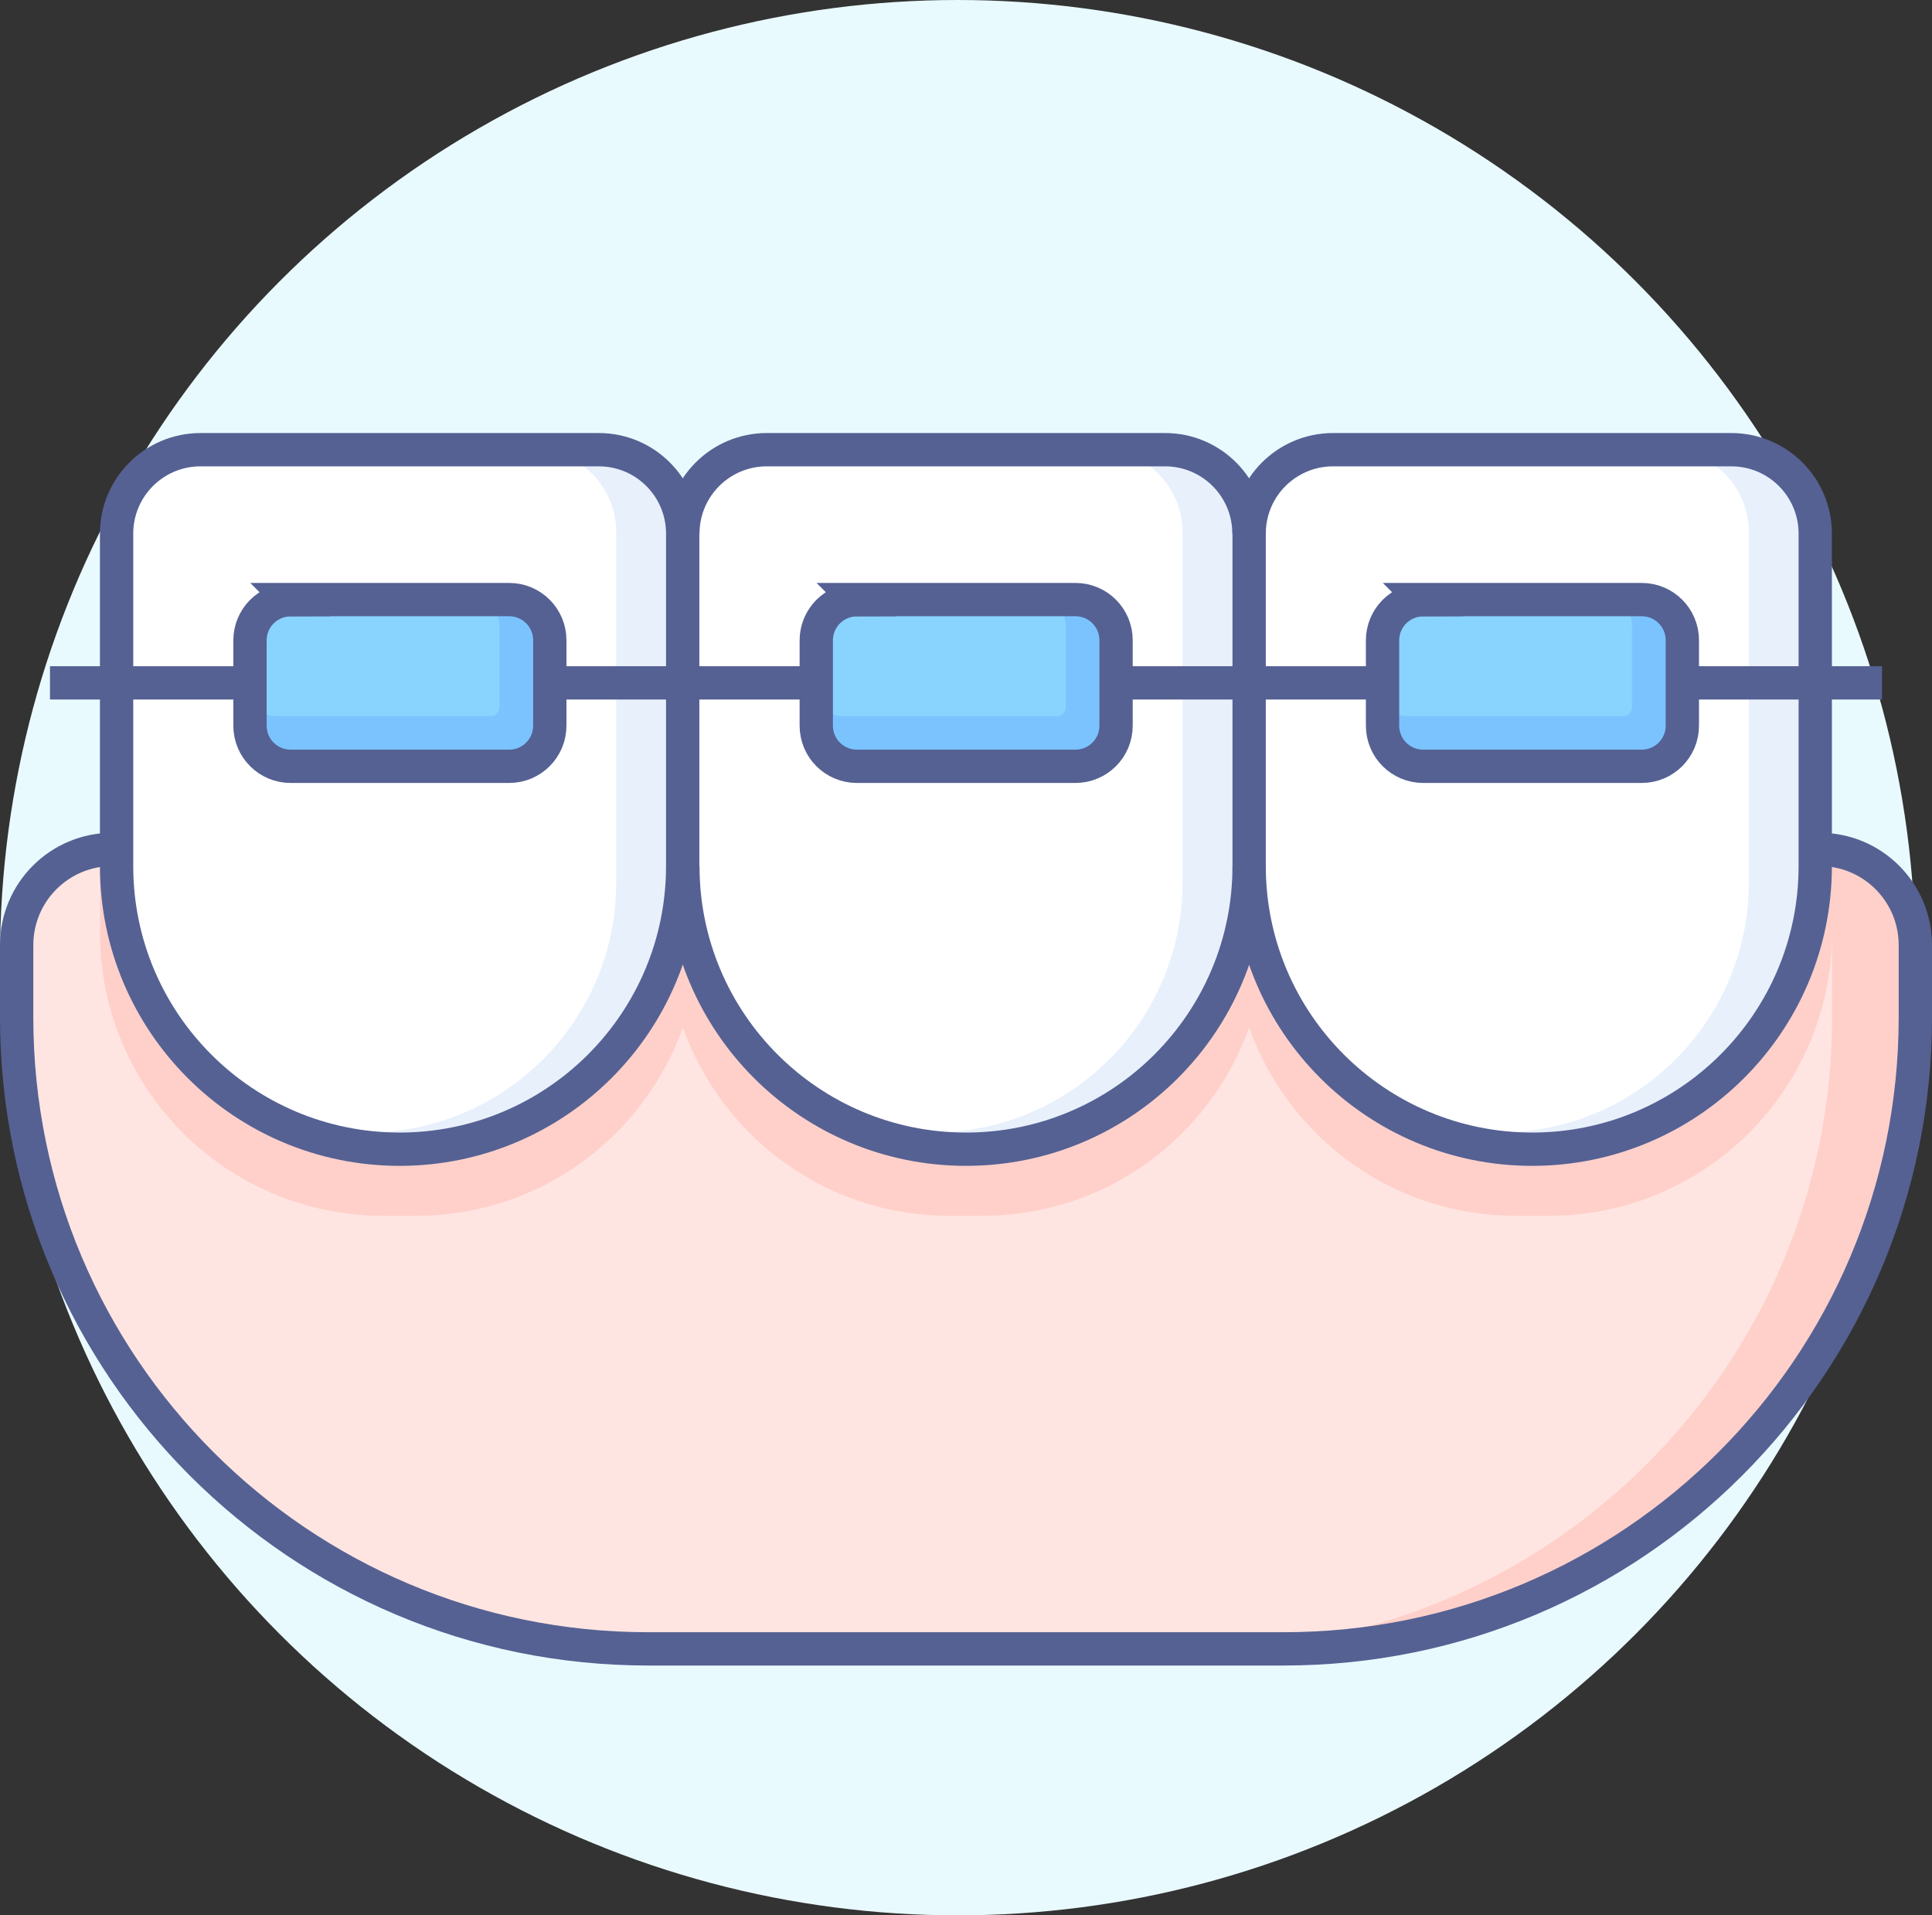 <?xml version="1.0" encoding="UTF-8"?>
<svg xmlns="http://www.w3.org/2000/svg" id="_レイヤー_2" data-name="レイヤー_2" viewBox="0 0 116 115">
  <rect x="0" y="0" width="116" height="115" fill="#333333" stroke="none"/>
  <defs>
    <style>
      .cls-1 {
        fill: #89d3ff;
      }

      .cls-2 {
        fill: #7bc3ff;
      }

      .cls-3 {
        fill: #fff;
      }

      .cls-4 {
        fill: #ffe5e1;
      }

      .cls-5 {
        fill: #e8f0fc;
      }

      .cls-6 {
        fill: #ffd0ca;
      }

      .cls-7 {
        fill: #e9faff;
      }

      .cls-8 {
        fill: none;
        stroke: #556193;
        stroke-miterlimit: 10;
        stroke-width: 2px;
      }
    </style>
  </defs>
  <g id="icons">
    <g>
      <circle class="cls-7" cx="57.5" cy="57.5" r="57.5"></circle>
      <g>
        <g>
          <path class="cls-6" d="M6.75,51h102.5c3.17,0,5.75,2.58,5.75,5.75v4.33c0,20.93-16.99,37.92-37.92,37.92h-38.17C17.99,99,1,82.01,1,61.08v-4.33c0-3.17,2.58-5.75,5.75-5.75Z"></path>
          <path class="cls-4" d="M6.75,51h97.5c3.17,0,5.75,2.58,5.75,5.75v4.33c0,20.93-16.99,37.92-37.92,37.92h-33.17C17.99,99,1,82.01,1,61.08v-4.33c0-3.17,2.58-5.75,5.75-5.75Z"></path>
          <path class="cls-6" d="M6,51v5c0,9.39,7.61,17,17,17h2c7.39,0,13.65-4.72,16-11.3,2.35,6.58,8.61,11.3,16,11.3h2c7.39,0,13.65-4.72,16-11.3,2.35,6.58,8.61,11.3,16,11.3h2c9.39,0,17-7.61,17-17v-5H6Z"></path>
          <path class="cls-5" d="M92,69c-9.39,0-17-7.61-17-17v-19.96c0-2.79,2.26-5.04,5.04-5.04h23.91c2.79,0,5.04,2.26,5.04,5.04v19.96c0,9.39-7.61,17-17,17Z"></path>
          <path class="cls-3" d="M90,68c-8.28,0-15-6.72-15-15v-21.06c0-2.73,2.21-4.94,4.94-4.94h20.12c2.73,0,4.94,2.21,4.94,4.94v21.06c0,8.28-6.72,15-15,15Z"></path>
          <path class="cls-5" d="M58,69c-9.39,0-17-7.61-17-17v-19.96c0-2.79,2.26-5.04,5.04-5.04h23.91c2.79,0,5.04,2.26,5.04,5.04v19.96c0,9.39-7.61,17-17,17Z"></path>
          <path class="cls-3" d="M56,68c-8.28,0-15-6.72-15-15v-21.06c0-2.73,2.21-4.94,4.94-4.94h20.12c2.73,0,4.94,2.21,4.94,4.94v21.06c0,8.28-6.72,15-15,15Z"></path>
          <path class="cls-5" d="M24,69c-9.39,0-17-7.61-17-17v-19.96c0-2.79,2.26-5.04,5.04-5.04h23.91c2.79,0,5.04,2.26,5.04,5.04v19.96c0,9.39-7.61,17-17,17Z"></path>
          <path class="cls-3" d="M22,68c-8.28,0-15-6.72-15-15v-21.06c0-2.73,2.21-4.94,4.94-4.94h20.12c2.73,0,4.94,2.21,4.94,4.94v21.06c0,8.28-6.72,15-15,15Z"></path>
          <rect class="cls-2" x="83" y="36" width="18" height="10" rx="2.62" ry="2.62"></rect>
          <path class="cls-1" d="M84.56,36h11.87c.86,0,1.56.7,1.56,1.56v4.9c0,.3-.24.54-.54.54h-12.9c-.86,0-1.56-.7-1.56-1.56v-3.88c0-.86.7-1.56,1.56-1.56Z"></path>
          <rect class="cls-2" x="49" y="36" width="18" height="10" rx="2.62" ry="2.62"></rect>
          <path class="cls-1" d="M50.56,36h11.87c.86,0,1.56.7,1.56,1.56v4.9c0,.3-.24.54-.54.54h-12.9c-.86,0-1.56-.7-1.56-1.56v-3.88c0-.86.7-1.56,1.56-1.56Z"></path>
          <rect class="cls-2" x="15" y="36" width="18" height="10" rx="2.62" ry="2.62"></rect>
          <path class="cls-1" d="M16.56,36h11.87c.86,0,1.56.7,1.56,1.56v4.9c0,.3-.24.54-.54.54h-12.9c-.86,0-1.56-.7-1.56-1.56v-3.88c0-.86.7-1.56,1.56-1.56Z"></path>
        </g>
        <g>
          <path class="cls-8" d="M109.25,51c3.18,0,5.75,2.57,5.75,5.75v4.33c0,20.94-16.98,37.92-37.92,37.92h-38.17C17.98,99,1,82.02,1,61.08v-4.33c0-3.18,2.57-5.75,5.75-5.75"></path>
          <path class="cls-8" d="M41,32.04c0-2.79,2.26-5.04,5.04-5.04h23.91c2.79,0,5.04,2.26,5.04,5.04"></path>
          <path class="cls-8" d="M75,52c0,9.39-7.61,17-17,17s-17-7.61-17-17"></path>
          <path class="cls-8" d="M24,69c-9.39,0-17-7.61-17-17v-19.96c0-2.79,2.26-5.04,5.04-5.04h23.91c2.79,0,5.04,2.26,5.04,5.04v19.96c0,9.39-7.61,17-17,17Z"></path>
          <path class="cls-8" d="M92,69c-9.39,0-17-7.61-17-17v-19.96c0-2.79,2.26-5.04,5.04-5.04h23.91c2.79,0,5.04,2.26,5.04,5.04v19.96c0,9.39-7.61,17-17,17Z"></path>
          <path class="cls-8" d="M51.44,36h13.13c1.35,0,2.44,1.09,2.44,2.44v5.13c0,1.35-1.09,2.44-2.44,2.44h-13.12c-1.35,0-2.44-1.09-2.44-2.44v-5.12c0-1.35,1.09-2.44,2.44-2.44Z"></path>
          <path class="cls-8" d="M17.44,36h13.13c1.35,0,2.44,1.09,2.44,2.44v5.13c0,1.35-1.09,2.44-2.44,2.44h-13.12c-1.35,0-2.44-1.09-2.44-2.44v-5.12c0-1.35,1.09-2.44,2.44-2.44Z"></path>
          <path class="cls-8" d="M85.44,36h13.13c1.35,0,2.44,1.09,2.44,2.44v5.13c0,1.35-1.09,2.44-2.44,2.44h-13.12c-1.35,0-2.44-1.09-2.44-2.44v-5.12c0-1.35,1.09-2.44,2.44-2.44Z"></path>
          <line class="cls-8" x1="67" y1="41" x2="83" y2="41"></line>
          <line class="cls-8" x1="33" y1="41" x2="49" y2="41"></line>
          <line class="cls-8" x1="3" y1="41" x2="15" y2="41"></line>
          <line class="cls-8" x1="101" y1="41" x2="113" y2="41"></line>
        </g>
      </g>
    </g>
  </g>
</svg>
